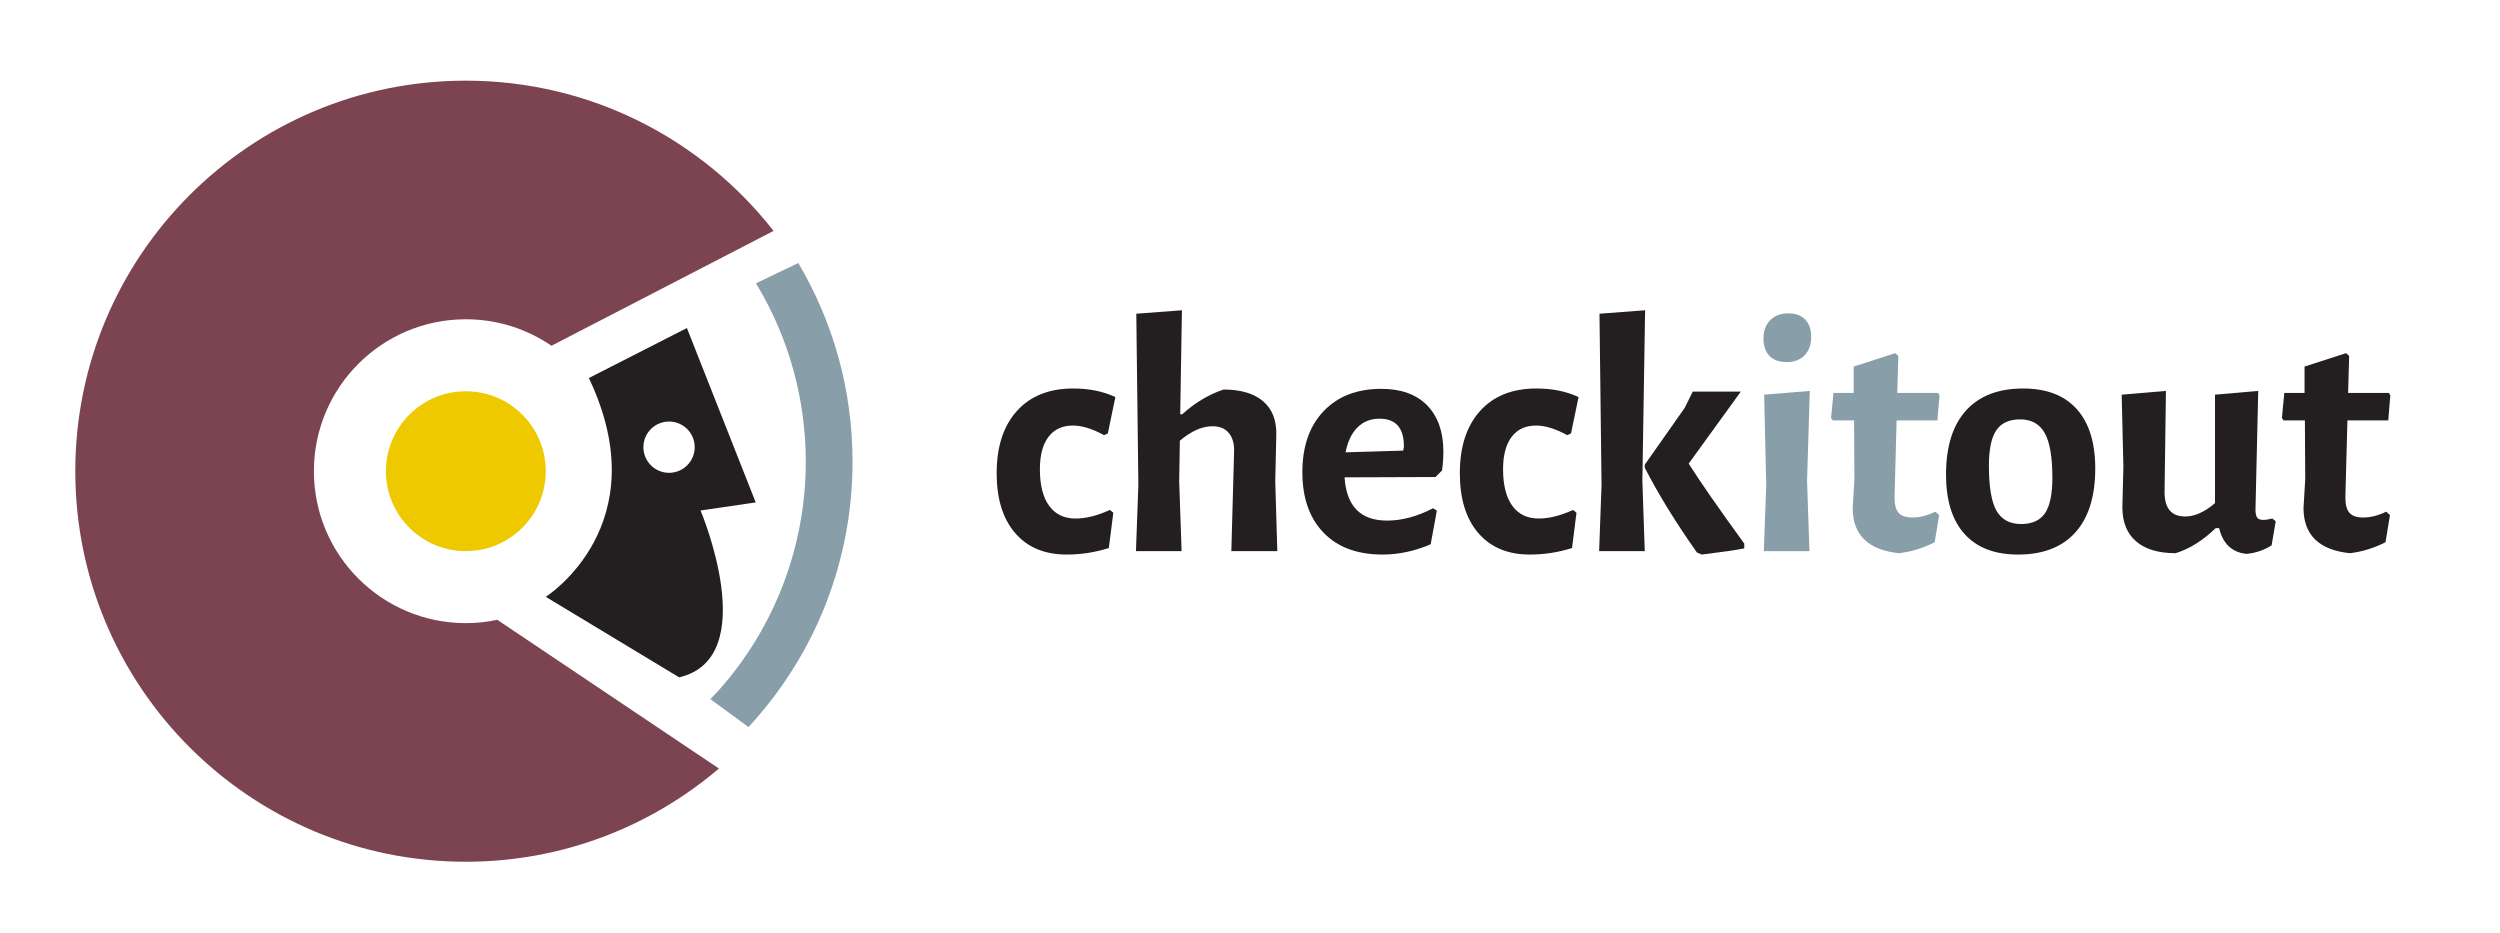 <?xml version="1.0" encoding="utf-8"?>
<!-- Generator: Adobe Illustrator 16.0.0, SVG Export Plug-In . SVG Version: 6.00 Build 0)  -->
<!DOCTYPE svg PUBLIC "-//W3C//DTD SVG 1.1//EN" "http://www.w3.org/Graphics/SVG/1.1/DTD/svg11.dtd">
<svg version="1.1" id="Layer_1" xmlns="http://www.w3.org/2000/svg" xmlns:xlink="http://www.w3.org/1999/xlink" x="0px" y="0px"
	 width="874.38px" height="326.446px" viewBox="0 0 874.38 326.446" enable-background="new 0 0 874.38 326.446"
	 xml:space="preserve">
<g>
	<path fill="#231F20" d="M390.103,138.878l-2.64,12.72l-1.32,0.6c-4.08-2.239-7.721-3.36-10.92-3.36c-3.681,0-6.521,1.32-8.52,3.96
		c-2,2.64-3,6.401-3,11.28c0,5.601,1.08,9.881,3.24,12.84c2.16,2.96,5.239,4.44,9.24,4.44c3.6,0,7.599-1,12-3l1.2,0.959l-1.56,12.36
		c-4.8,1.519-9.72,2.28-14.76,2.28c-7.68,0-13.68-2.5-18-7.5c-4.32-4.999-6.48-11.979-6.48-20.94c0-9.279,2.359-16.539,7.08-21.78
		c4.719-5.239,11.28-7.86,19.68-7.86C380.942,135.878,385.862,136.879,390.103,138.878z"/>
	<path fill="#231F20" d="M429.763,151.418c-1.32-1.56-3.221-2.34-5.7-2.34c-3.6,0-7.401,1.68-11.4,5.04l-0.24,14.04l0.84,24.601
		h-15.96l0.84-23.16l-0.72-59.88l15.96-1.2l-0.6,36.36h0.72c4.399-4,9.199-6.879,14.4-8.64c6.079,0,10.719,1.38,13.92,4.14
		c3.199,2.76,4.72,6.741,4.56,11.94l-0.36,15.96l0.72,24.479h-16.08l0.96-34.8C431.702,155.159,431.083,152.979,429.763,151.418z"/>
	<path fill="#231F20" d="M470.263,166.958c0.64,10.08,5.599,15.119,14.88,15.119c5.199,0,10.56-1.439,16.08-4.319l1.319,0.84
		l-2.159,11.761c-5.601,2.399-11.201,3.6-16.801,3.6c-8.88,0-15.78-2.56-20.7-7.68c-4.92-5.119-7.379-12.16-7.379-21.121
		c0-9.039,2.479-16.159,7.44-21.36c4.959-5.199,11.68-7.8,20.16-7.8c6.96,0,12.318,1.94,16.08,5.82
		c3.759,3.881,5.64,9.261,5.64,16.14c0,2.16-0.161,4.361-0.479,6.6l-2.28,2.28L470.263,166.958z M482.503,146.438
		c-3.12,0-5.7,1.02-7.74,3.06c-2.04,2.04-3.42,4.94-4.14,8.7l20.159-0.6l0.24-1.44C491.022,149.678,488.182,146.438,482.503,146.438
		z"/>
	<path fill="#231F20" d="M552.102,138.878l-2.64,12.72l-1.32,0.6c-4.08-2.239-7.722-3.36-10.92-3.36c-3.681,0-6.521,1.32-8.521,3.96
		c-2,2.64-3,6.401-3,11.28c0,5.601,1.08,9.881,3.24,12.84c2.16,2.96,5.239,4.44,9.24,4.44c3.6,0,7.6-1,12-3l1.2,0.959l-1.561,12.36
		c-4.8,1.519-9.72,2.28-14.76,2.28c-7.68,0-13.68-2.5-18-7.5c-4.32-4.999-6.479-11.979-6.479-20.94
		c0-9.279,2.358-16.539,7.079-21.78c4.72-5.239,11.28-7.86,19.681-7.86C542.94,135.878,547.86,136.879,552.102,138.878z"/>
	<path fill="#231F20" d="M575.262,192.758h-15.96l0.84-23.16l-0.72-59.88l15.96-1.2l-0.96,59.64L575.262,192.758z M610.062,190.119
		v1.68c-2.72,0.561-7.68,1.279-14.88,2.16l-1.68-0.721c-7.44-10.56-13.521-20.439-18.24-29.64v-1.08l13.92-19.8l2.88-5.76h16.801
		l-18.24,25.2C594.621,168.479,601.102,177.799,610.062,190.119z"/>
	<path fill="#889EA8" d="M631.362,111.758c1.398,1.44,2.1,3.44,2.1,6c0,2.721-0.761,4.881-2.279,6.48
		c-1.521,1.601-3.601,2.4-6.24,2.4c-2.641,0-4.661-0.72-6.061-2.16c-1.4-1.44-2.1-3.48-2.1-6.12s0.78-4.759,2.34-6.36
		c1.561-1.6,3.699-2.4,6.42-2.4C628.021,109.598,629.962,110.318,631.362,111.758z M632.862,192.758h-15.96l0.84-23.04l-0.72-31.68
		l15.96-1.32l-0.96,31.439L632.862,192.758z"/>
	<path fill="#889EA8" d="M676.901,178.958l1.32,1.199l-1.561,9.48c-4.08,2.082-8.24,3.36-12.479,3.84
		c-10.8-1.119-16.2-6.398-16.2-15.84l0.6-9.96l-0.119-20.64h-7.44l-0.6-0.84l0.84-8.76h7.08v-9.24l14.52-4.68l1.08,0.96l-0.36,12.96
		h14.28l0.48,0.84l-0.721,8.76h-14.279l-0.721,26.88c0,2.562,0.48,4.38,1.44,5.46s2.56,1.62,4.8,1.62
		C671.421,180.999,674.101,180.32,676.901,178.958z"/>
	<path fill="#231F20" d="M726.342,143.078c4.319,4.8,6.479,11.721,6.479,20.76c0,9.761-2.321,17.22-6.96,22.38
		c-4.641,5.16-11.321,7.74-20.04,7.74c-8.16,0-14.399-2.4-18.72-7.2s-6.479-11.719-6.479-20.76c0-9.76,2.319-17.22,6.96-22.38
		c4.639-5.16,11.319-7.74,20.04-7.74C715.781,135.878,722.021,138.278,726.342,143.078z M698.201,150.518
		c-1.721,2.562-2.579,6.681-2.579,12.36c0,7.361,0.879,12.6,2.64,15.72c1.759,3.12,4.639,4.681,8.64,4.681
		c3.84,0,6.619-1.261,8.34-3.78c1.72-2.521,2.58-6.66,2.58-12.421c0-7.278-0.899-12.498-2.699-15.659
		c-1.801-3.16-4.662-4.74-8.58-4.74C702.701,146.678,699.921,147.959,698.201,150.518z"/>
	<path fill="#231F20" d="M789.461,181.058c0.399,0.521,1.119,0.78,2.16,0.78c0.799,0,1.839-0.159,3.119-0.479l1.2,0.959l-1.439,8.4
		c-2.562,1.68-5.48,2.68-8.761,3c-5.039-0.48-8.24-3.48-9.6-9h-1.2c-4.56,4.4-9.239,7.32-14.04,8.76c-6,0-10.601-1.38-13.8-4.14
		c-3.2-2.761-4.8-6.739-4.8-11.94l0.36-14.16l-0.601-25.2l15.48-1.32l-0.48,35.4c0,5.681,2.4,8.52,7.2,8.52
		c3.36,0,6.84-1.561,10.44-4.68v-37.92l15.119-1.32l-0.96,41.52C788.86,179.599,789.06,180.539,789.461,181.058z"/>
	<path fill="#231F20" d="M834.579,178.958l1.32,1.199l-1.561,9.48c-4.08,2.082-8.24,3.36-12.479,3.84
		c-10.8-1.119-16.2-6.398-16.2-15.84l0.6-9.96l-0.119-20.64h-7.44l-0.6-0.84l0.84-8.76h7.08v-9.24l14.52-4.68l1.08,0.96l-0.36,12.96
		h14.28l0.48,0.84l-0.721,8.76H821.02l-0.721,26.88c0,2.562,0.48,4.38,1.44,5.46s2.56,1.62,4.8,1.62
		C829.099,180.999,831.778,180.32,834.579,178.958z"/>
</g>
<g>
	<path fill="#EEC900" d="M190.878,164.796c0-15.434-12.519-27.951-27.951-27.951c-15.438,0-27.95,12.518-27.95,27.951
		c0,15.446,12.512,27.962,27.95,27.962C178.359,192.758,190.878,180.243,190.878,164.796z"/>
</g>
<g>
	<path fill="#7C4350" d="M162.927,28.211c43.725,0,82.628,20.579,107.626,52.544l-77.669,40.175
		c-8.53-5.836-18.84-9.264-29.957-9.264c-29.344,0-53.14,23.789-53.14,53.135c0,29.347,23.796,53.141,53.14,53.141
		c3.77,0,7.455-0.41,11.009-1.159l77.5,52.01c-23.843,20.314-54.735,32.603-88.509,32.603c-75.437,0-136.592-61.153-136.592-136.594
		C26.335,89.365,87.49,28.211,162.927,28.211z"/>
</g>
<g>
	<path fill="#231F20" d="M190.878,208.742l46.646,28.158c29.294-6.818,7.493-58.36,7.493-58.36l19.299-2.819l-24.069-60.995
		l-34.288,17.49C230.481,183.761,190.878,208.742,190.878,208.742z M225.031,156.4c0-4.954,4.019-8.967,8.97-8.967
		c4.955,0,8.969,4.013,8.969,8.967c0,4.95-4.014,8.967-8.969,8.967C229.05,165.367,225.031,161.35,225.031,156.4z"/>
</g>
<g>
	<path fill="#889EA8" d="M263.633,252.253c21.487-24.13,34.542-55.931,34.542-90.78c0-25.376-6.924-49.131-18.971-69.49
		l-14.813,7.107c0.256,0.402,0.498,0.812,0.738,1.221c10.924,18.441,16.692,39.595,16.692,61.162
		c0,29.542-10.804,57.907-30.416,79.935c-0.857,0.89-2.099,2.262-2.968,3.104l13.362,9.777c0.342-0.341,0.896-0.985,1.355-1.505
		l0.006,0.005c0.104-0.116,0.205-0.234,0.309-0.351c0.055-0.06,0.12-0.134,0.167-0.183L263.633,252.253z"/>
</g>
</svg>
